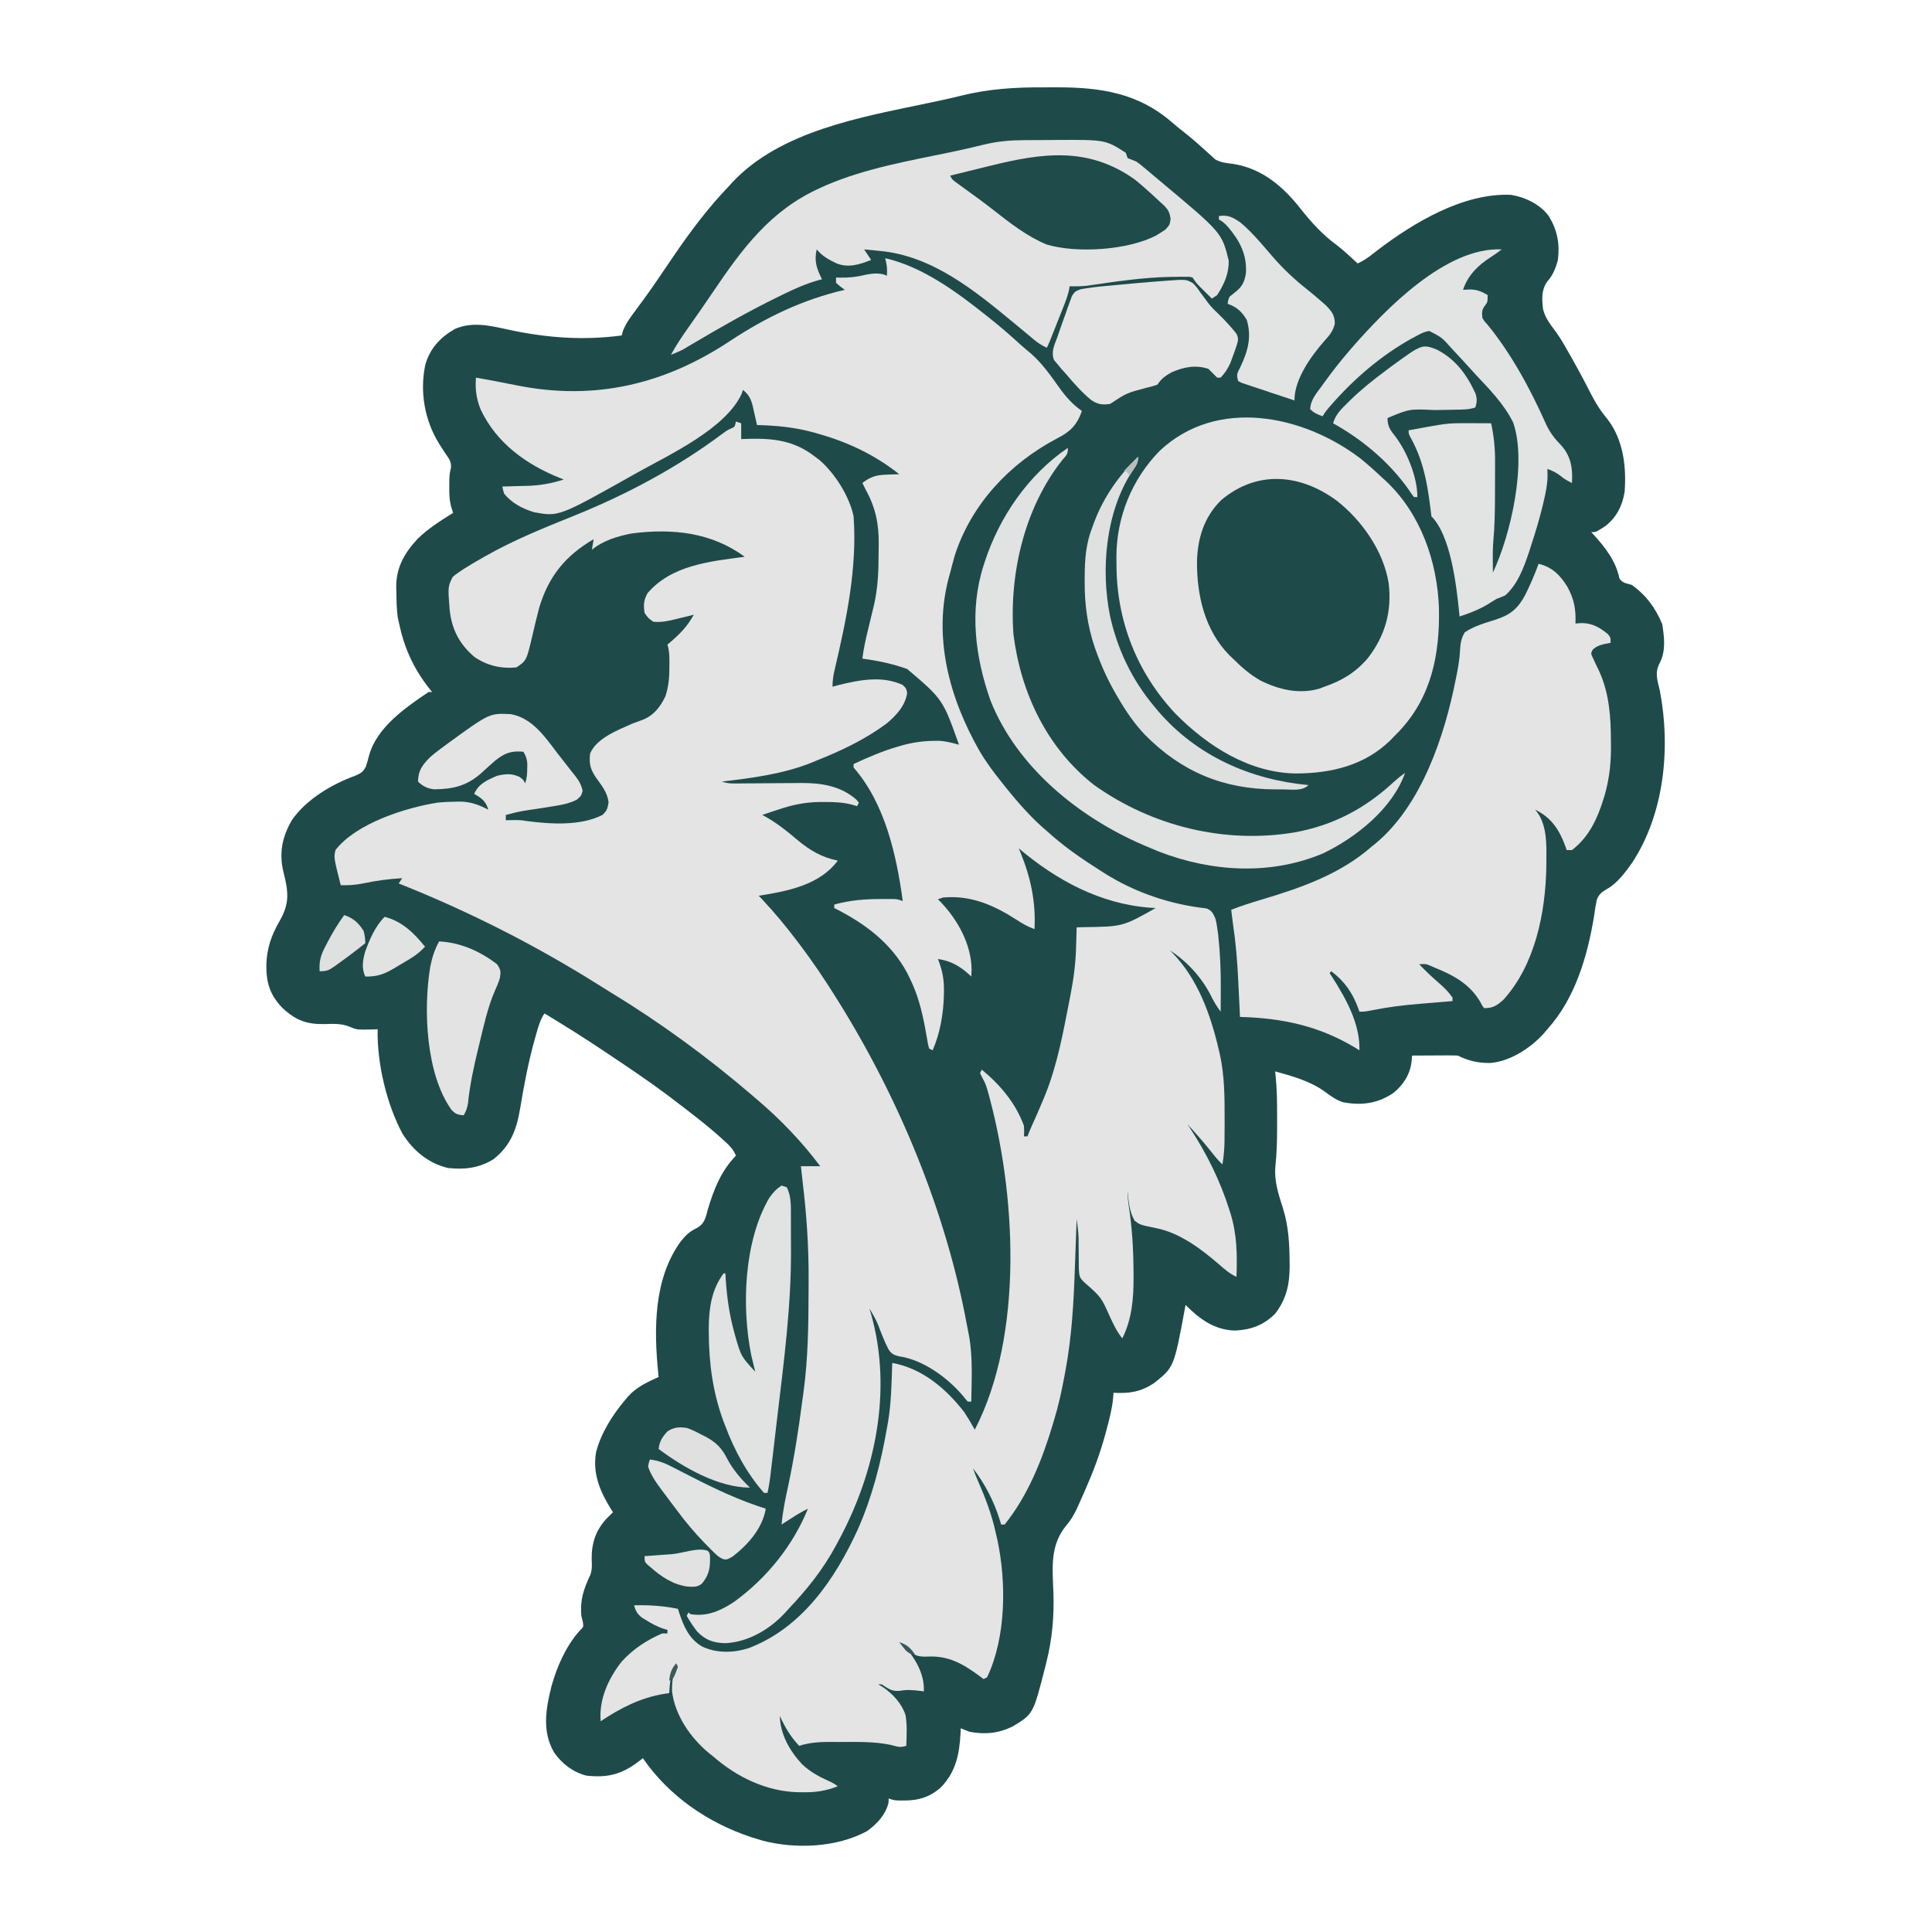 <?xml version="1.0" encoding="UTF-8"?>
<svg version="1.1" xmlns="http://www.w3.org/2000/svg" width="1100" height="1100">
<path d="M0 0 C2.88 0.011 5.76 0 8.64 -0.013 C33.33 -0.032 54.682 3.153 73.908 19.749 C76.536 22.017 79.212 24.182 81.943 26.323 C86.326 29.801 90.475 33.492 94.592 37.28 C95.326 37.934 96.061 38.587 96.818 39.261 C97.702 40.092 97.702 40.092 98.603 40.94 C101.829 42.864 105.222 43.098 108.881 43.573 C125.42 46.164 137.421 56.473 147.541 69.394 C153.482 76.874 159.803 83.866 167.537 89.526 C171.87 92.821 175.817 96.577 179.818 100.261 C182.52 98.988 184.834 97.6 187.181 95.757 C187.813 95.268 188.445 94.779 189.095 94.275 C189.767 93.755 190.439 93.234 191.131 92.698 C211.908 76.898 240.004 60.029 267.068 61.198 C275.189 62.474 283.697 66.603 288.638 73.3 C293.493 81.37 294.97 88.863 293.818 98.261 C292.556 103 291.008 106.924 287.728 110.608 C284.352 115.297 284.694 120.751 285.38 126.298 C286.569 131.624 290.268 135.885 293.41 140.217 C296.113 144.141 298.412 148.304 300.756 152.448 C301.516 153.782 301.516 153.782 302.292 155.143 C306.165 161.98 309.779 168.934 313.369 175.922 C315.921 180.801 318.746 185.013 322.291 189.241 C331.122 200.919 332.873 216.11 331.818 230.261 C330.563 238.19 327.172 244.928 320.72 249.866 C315.481 253.261 315.481 253.261 312.818 253.261 C313.242 253.711 313.666 254.161 314.103 254.624 C320.745 261.908 326.814 269.655 328.822 279.483 C330.379 282.261 332.858 282.339 335.818 283.261 C344.054 289.086 349.302 296.313 353.193 305.511 C354.446 313.029 355.382 321.032 351.693 327.948 C348.888 333.332 350.466 337.581 351.818 343.261 C358.12 375.642 354.539 413.439 336.079 441.482 C332.324 446.779 327.687 453.068 322.01 456.285 C318.917 458.048 317.176 459.287 315.922 462.703 C315.275 465.818 314.806 468.921 314.381 472.073 C310.645 494.766 303.591 518.817 287.818 536.261 C286.782 537.487 286.782 537.487 285.724 538.737 C278.302 546.926 266.884 554.447 255.556 555.464 C248.69 555.597 242.969 554.336 236.818 551.261 C234.859 551.176 232.896 551.154 230.935 551.163 C229.769 551.166 228.602 551.17 227.4 551.173 C226.177 551.181 224.954 551.19 223.693 551.198 C222.462 551.203 221.231 551.207 219.963 551.212 C216.914 551.224 213.866 551.24 210.818 551.261 C210.706 552.475 210.594 553.689 210.478 554.94 C209.557 562.22 205.662 568.153 199.943 572.698 C191.078 578.581 182.058 579.795 171.49 577.827 C167.563 576.542 164.608 574.41 161.318 571.948 C152.963 565.834 142.7 562.991 132.818 560.261 C132.889 560.862 132.96 561.463 133.032 562.083 C133.86 569.943 133.972 577.756 133.949 585.649 C133.943 587.929 133.947 590.208 133.95 592.488 C133.947 599.9 133.744 607.2 132.943 614.573 C132.281 623.066 134.801 630.336 137.314 638.339 C140.443 648.333 140.98 658.17 141.068 668.573 C141.078 669.493 141.087 670.413 141.097 671.36 C141.047 681.665 139.195 689.965 132.818 698.261 C126.219 704.751 119.209 707.371 110.068 707.823 C98.237 707.532 89.955 701.356 81.818 693.261 C81.668 694.083 81.668 694.083 81.514 694.922 C75.266 728.685 75.266 728.685 63.943 737.698 C56.306 742.795 49.945 743.714 40.818 743.261 C40.716 744.492 40.614 745.723 40.51 746.991 C39.835 753.005 38.337 758.742 36.756 764.573 C36.446 765.715 36.137 766.856 35.818 768.032 C32.904 778.459 29.191 788.367 24.818 798.261 C24.497 799.001 24.176 799.742 23.846 800.504 C22.897 802.682 21.927 804.848 20.943 807.011 C20.624 807.718 20.305 808.426 19.977 809.155 C18.324 812.656 16.629 815.639 14.092 818.573 C4.589 830.016 6.028 842.537 6.574 856.657 C7.094 870.344 5.892 883.708 2.506 897.011 C2.288 897.886 2.07 898.762 1.845 899.664 C-4.93 926.19 -4.93 926.19 -16.557 933.198 C-24.704 937.176 -32.261 937.937 -41.182 936.261 C-42.865 935.638 -44.538 934.982 -46.182 934.261 C-46.208 935.048 -46.233 935.836 -46.26 936.647 C-46.905 949.034 -48.873 959.167 -57.803 968.229 C-63.96 973.487 -70.26 975.406 -78.244 975.386 C-79.287 975.388 -80.33 975.391 -81.405 975.394 C-84.182 975.261 -84.182 975.261 -87.182 974.261 C-87.223 975.086 -87.264 975.911 -87.307 976.761 C-89.021 983.617 -93.945 988.847 -99.639 992.878 C-116.822 1002.222 -140.378 1003.149 -159.076 998.229 C-160.101 997.91 -161.126 997.59 -162.182 997.261 C-163.3 996.92 -164.417 996.58 -165.569 996.229 C-190.177 988.073 -212.4 972.799 -227.182 951.261 C-227.892 951.841 -227.892 951.841 -228.615 952.433 C-238.476 960.198 -246.451 962.605 -259.182 961.261 C-266.778 959.392 -273.375 954.384 -277.756 947.948 C-284.666 935.91 -282.408 923.233 -279.182 910.261 C-276.026 899.107 -271.112 887.834 -263.42 879.022 C-260.858 876.503 -260.858 876.503 -261.369 873.573 C-261.638 872.48 -261.906 871.387 -262.182 870.261 C-263.01 861.228 -260.857 854.904 -257.041 846.854 C-256.015 843.758 -256.123 841.385 -256.307 838.136 C-256.433 828.825 -253.976 821.41 -247.549 814.601 C-247.098 814.158 -246.647 813.716 -246.182 813.261 C-245.522 812.601 -244.862 811.941 -244.182 811.261 C-244.58 810.632 -244.979 810.003 -245.389 809.354 C-251.635 799.264 -255.901 789.13 -253.791 777.019 C-251.035 766.241 -244.347 755.681 -237.182 747.261 C-236.686 746.659 -236.189 746.057 -235.678 745.437 C-230.784 740 -224.787 737.222 -218.182 734.261 C-218.287 733.284 -218.287 733.284 -218.394 732.287 C-220.925 707.02 -221.119 678.303 -205.487 656.944 C-202.687 653.536 -200.7 651.51 -196.647 649.562 C-192.869 647.478 -191.968 645.266 -190.789 641.219 C-190.589 640.449 -190.388 639.679 -190.182 638.886 C-186.799 627.495 -182.629 616.914 -174.182 608.261 C-175.75 604.266 -178.548 601.8 -181.682 599.011 C-182.22 598.525 -182.758 598.04 -183.313 597.54 C-188.115 593.247 -193.085 589.2 -198.182 585.261 C-199.132 584.516 -200.082 583.771 -201.061 583.003 C-204.413 580.393 -207.788 577.817 -211.182 575.261 C-212.052 574.604 -212.052 574.604 -212.94 573.933 C-224.068 565.588 -235.621 557.863 -247.182 550.136 C-247.935 549.631 -248.689 549.126 -249.465 548.606 C-260.532 541.198 -271.771 534.128 -283.182 527.261 C-285.753 531.117 -286.735 534.954 -287.994 539.386 C-288.256 540.306 -288.519 541.226 -288.789 542.174 C-292.319 554.939 -294.833 567.985 -296.983 581.05 C-299.001 593.2 -302.298 602.393 -312.182 610.261 C-320.402 615.325 -328.668 616.303 -338.182 615.261 C-349.37 612.55 -357.801 605.477 -363.932 595.886 C-373.171 578.733 -378.523 555.687 -378.182 536.261 C-378.944 536.296 -379.706 536.33 -380.49 536.366 C-389.947 536.614 -389.947 536.614 -394.307 534.761 C-398.957 532.913 -403.268 533.183 -408.182 533.323 C-418.542 533.543 -424.729 531.265 -432.393 524.12 C-439.505 516.728 -441.61 509.888 -441.543 499.572 C-441.3 490.327 -438.605 482.571 -433.986 474.626 C-428.058 464.391 -429.023 457.898 -431.807 446.698 C-434.413 435.94 -432.513 426.632 -426.936 417.14 C-418.89 405.447 -404.184 396.709 -390.994 391.948 C-387.706 390.542 -386.488 389.853 -384.83 386.644 C-384.182 384.571 -383.586 382.48 -383.041 380.378 C-378.611 364.309 -362.335 353.159 -349.182 344.261 C-348.522 344.261 -347.862 344.261 -347.182 344.261 C-347.762 343.534 -348.342 342.807 -348.94 342.058 C-358.087 330.284 -363.157 318.811 -366.182 304.261 C-366.375 303.336 -366.569 302.412 -366.768 301.46 C-367.372 296.789 -367.447 292.154 -367.494 287.448 C-367.538 286.028 -367.538 286.028 -367.582 284.579 C-367.682 273.403 -362.908 265.086 -355.369 257.011 C-349.363 251.095 -342.279 246.74 -335.182 242.261 C-335.508 241.273 -335.834 240.286 -336.17 239.269 C-337.337 235.177 -337.445 231.366 -337.369 227.136 C-337.368 226.101 -337.368 226.101 -337.367 225.046 C-337.342 222.108 -337.246 219.488 -336.444 216.651 C-336.041 212.977 -337.775 211.143 -339.807 208.136 C-340.557 206.977 -341.303 205.816 -342.045 204.651 C-342.412 204.077 -342.779 203.503 -343.157 202.911 C-351.414 189.615 -354.266 173.353 -351.057 158.073 C-348.463 148.671 -342.495 142.297 -334.119 137.511 C-323.784 133.113 -313.466 135.837 -302.932 138.136 C-281.336 142.666 -261.101 144.159 -239.182 141.261 C-238.974 140.443 -238.767 139.626 -238.553 138.784 C-236.782 134.232 -234.163 130.771 -231.244 126.886 C-230.059 125.277 -228.876 123.668 -227.694 122.058 C-227.101 121.253 -226.509 120.448 -225.898 119.618 C-223.386 116.168 -220.963 112.66 -218.557 109.136 C-217.887 108.157 -217.887 108.157 -217.203 107.159 C-214.961 103.881 -212.732 100.595 -210.51 97.304 C-200.681 82.794 -190.339 68.912 -178.182 56.261 C-177.606 55.621 -177.029 54.982 -176.436 54.323 C-149.077 24.85 -102.949 16.983 -65.511 9.1 C-64.767 8.944 -64.023 8.787 -63.256 8.625 C-61.768 8.312 -60.279 8 -58.791 7.689 C-54.404 6.762 -50.048 5.75 -45.696 4.672 C-30.456 0.929 -15.639 -0.069 0 0 Z " fill="#1F4A4A" transform="translate(593.182,49.739)"/>
<path d="M0 0 C21.594 4.983 41.002 19.451 58 33 C58.821 33.651 58.821 33.651 59.658 34.314 C65.512 38.971 71.141 43.839 76.66 48.887 C78.773 50.795 80.937 52.616 83.125 54.438 C89.503 60.009 94.277 66.967 99.188 73.812 C102.963 79.051 106.687 83.261 112 87 C109.071 95.299 105.116 98.977 97.5 102.812 C70.746 116.992 49.342 139.792 39.75 168.777 C38.765 172.171 37.859 175.572 37 179 C36.798 179.724 36.595 180.449 36.387 181.195 C26.995 215.464 36.435 250.186 53.522 280.27 C57.203 286.554 61.441 292.323 66 298 C66.731 298.923 67.462 299.846 68.215 300.797 C75.804 310.239 83.665 319.254 93 327 C93.835 327.735 94.671 328.47 95.531 329.227 C104.13 336.668 113.401 342.922 123 349 C123.611 349.39 124.222 349.779 124.852 350.181 C142.396 361.226 162.316 367.953 182.898 370.215 C186.006 371.376 186.646 373.032 188 376 C188.695 378.875 188.695 378.875 189.125 382 C189.272 383.011 189.419 384.021 189.57 385.062 C190.709 395.501 191.137 405.814 191.062 416.312 C191.058 417.542 191.053 418.771 191.049 420.037 C191.037 423.025 191.021 426.012 191 429 C188.53 425.805 186.78 422.63 185 419 C179.56 408.775 171.729 400.356 162 394 C162.33 394.33 162.66 394.66 163 395 C178.009 410.098 185.274 430.678 190 451 C190.167 451.705 190.333 452.411 190.505 453.137 C193.279 465.585 193.26 478.125 193.25 490.812 C193.249 491.658 193.249 492.503 193.248 493.374 C193.242 495.818 193.225 498.263 193.203 500.707 C193.199 501.439 193.194 502.17 193.19 502.924 C193.129 507.382 192.717 511.613 192 516 C189.538 513.651 187.467 511.119 185.375 508.438 C181.135 503.087 176.619 498.025 172 493 C172.389 493.574 172.779 494.147 173.18 494.738 C182.909 509.511 190.684 525.119 196 542 C196.224 542.708 196.449 543.417 196.68 544.146 C200.319 556.087 200.437 567.592 200 580 C196.162 578.201 193.272 575.732 190.125 572.938 C179.851 564.053 167.493 554.727 153.902 552.188 C145.097 550.378 145.097 550.378 142 548 C139.002 542.877 138.512 536.808 138 531 C138 534.022 138.172 536.475 138.656 539.41 C140.578 552.005 141.33 564.405 141.375 577.125 C141.386 578.228 141.386 578.228 141.398 579.353 C141.501 591.669 140.61 603.781 135 615 C132.062 611.463 130.215 607.494 128.25 603.375 C123.039 591.636 123.039 591.636 113.84 583.531 C110.426 580.489 110.523 579.622 110.23 575.203 C110.187 572.886 110.173 570.568 110.188 568.25 C110.163 565.943 110.136 563.635 110.105 561.328 C110.108 559.795 110.108 559.795 110.11 558.231 C109.981 554.431 109.516 550.767 109 547 C108.969 547.888 108.969 547.888 108.938 548.795 C108.718 555.076 108.489 561.356 108.255 567.636 C108.17 569.966 108.086 572.296 108.005 574.626 C107.316 594.366 106.27 613.931 102.625 633.375 C102.294 635.17 102.294 635.17 101.957 637.002 C100.361 645.477 98.56 653.757 96 662 C95.777 662.752 95.553 663.503 95.323 664.278 C89.367 684.186 81.175 704.68 68 721 C67.34 721 66.68 721 66 721 C65.792 720.285 65.585 719.569 65.371 718.832 C61.998 707.923 56.955 698.063 50 689 C50.801 691.402 51.682 693.615 52.707 695.922 C57.048 705.83 60.713 715.395 63 726 C63.298 727.279 63.596 728.558 63.902 729.875 C69.027 753.986 68.851 785.25 58 808 C57.34 808.33 56.68 808.66 56 809 C55.201 808.397 54.402 807.793 53.578 807.172 C44.365 800.391 36.073 795.588 24.25 796.188 C19.257 796.398 16.956 795.83 13.188 792.5 C12.093 791.363 11.018 790.206 10 789 C16.774 796.816 22.413 805.463 22 816 C21.359 815.916 20.719 815.832 20.059 815.746 C15.89 815.255 12.473 814.912 8.312 815.688 C3.677 816.125 1.859 814.497 -2 812 C-2.66 812 -3.32 812 -4 812 C-3.154 812.495 -2.309 812.99 -1.438 813.5 C4.298 817.36 9.386 822.86 11.578 829.504 C12.551 835.259 12.204 841.186 12 847 C8.521 848.16 6.904 847.47 3.468 846.543 C-6.331 844.388 -16.833 844.818 -26.812 844.812 C-28.07 844.8 -29.327 844.788 -30.623 844.775 C-37.108 844.765 -42.805 845.033 -49 847 C-53.9 841.758 -57.034 836.522 -60 830 C-59.792 840.412 -54.304 850.035 -47.312 857.5 C-42.846 861.666 -38.12 864.353 -32.566 866.844 C-30 868 -30 868 -27 870 C-33.648 872.675 -39.546 873.518 -46.688 873.438 C-47.656 873.428 -48.625 873.418 -49.624 873.408 C-67.656 872.965 -84.507 864.807 -98 853 C-98.732 852.421 -99.464 851.842 -100.219 851.246 C-110.729 842.625 -119.696 829.713 -121.367 815.984 C-121.498 810.647 -120.785 806.019 -119 801 C-122.177 806.249 -122.657 811.015 -123 817 C-124.346 817.186 -124.346 817.186 -125.719 817.375 C-139.286 819.618 -150.605 825.403 -162 833 C-163.072 820.567 -157.612 808.638 -150 799 C-143.491 791.848 -135.823 786.849 -127 783 C-126.01 783 -125.02 783 -124 783 C-124 782.34 -124 781.68 -124 781 C-124.871 780.738 -125.743 780.477 -126.641 780.207 C-129.992 779.003 -132.733 777.567 -135.75 775.688 C-137.165 774.827 -137.165 774.827 -138.609 773.949 C-141.258 771.789 -142.042 770.237 -143 767 C-134.419 766.751 -126.418 767.301 -118 769 C-117.781 769.701 -117.562 770.403 -117.336 771.125 C-114.702 779.006 -111.72 786.062 -104.312 790.438 C-95.969 794.373 -86.641 794.147 -77.875 791.438 C-47.34 779.865 -28.451 751.995 -15.456 723.475 C-7.369 705.092 -2.418 685.745 1 666 C1.214 664.831 1.428 663.662 1.648 662.457 C3.471 651.4 3.645 640.181 4 629 C21.087 632.093 34.535 643.539 45 657 C47.138 660.262 49.118 663.585 51 667 C79.157 612.679 74.524 531.198 58.211 473.617 C57.088 469.97 57.088 469.97 55.289 466.633 C54.864 465.764 54.438 464.895 54 464 C54.33 463.34 54.66 462.68 55 462 C65.498 470.712 74.256 481.008 79 494 C79.156 497.355 79.156 497.355 79 500 C79.66 500 80.32 500 81 500 C81.264 499.321 81.529 498.641 81.801 497.941 C82.907 495.227 84.095 492.562 85.308 489.894 C86.929 486.287 88.474 482.648 90 479 C90.291 478.306 90.581 477.612 90.881 476.897 C98.036 459.354 101.379 440.525 105 422 C105.146 421.26 105.292 420.519 105.442 419.757 C107.255 410.461 108.474 401.431 108.688 391.938 C108.722 390.87 108.756 389.802 108.791 388.701 C108.872 386.134 108.941 383.568 109 381 C110.281 380.963 111.563 380.925 112.883 380.887 C135.236 380.582 135.236 380.582 154 370 C152.944 369.937 151.889 369.874 150.801 369.809 C122.322 367.644 97.52 354.175 76 336 C76.315 336.73 76.629 337.459 76.953 338.211 C82.822 352.529 85.822 366.512 85 382 C81.247 380.632 78.133 378.899 74.812 376.688 C61.824 368.329 48.763 362.598 33 364 C32.01 364.33 31.02 364.66 30 365 C30.485 365.476 30.969 365.951 31.469 366.441 C41.316 376.725 49.075 390.676 49.188 405.188 C49.126 406.446 49.064 407.704 49 409 C48.576 408.602 48.152 408.203 47.715 407.793 C42.311 402.912 37.33 400.111 30 399 C30.211 399.547 30.423 400.093 30.641 400.657 C32.652 406.189 33.514 411.003 33.438 416.875 C33.433 417.681 33.428 418.488 33.423 419.319 C33.171 429.918 31.311 441.252 27 451 C26.34 450.67 25.68 450.34 25 450 C24.409 447.83 24.409 447.83 23.922 444.961 C23.64 443.388 23.64 443.388 23.352 441.784 C23.153 440.659 22.955 439.534 22.75 438.375 C20.84 428.272 18.552 419.24 14 410 C13.488 408.961 12.976 407.922 12.449 406.852 C3.182 389.645 -11.84 378.615 -29 370 C-29 369.34 -29 368.68 -29 368 C-20.033 365.554 -11.405 364.831 -2.125 364.875 C-1.285 364.871 -0.444 364.867 0.422 364.863 C1.632 364.865 1.632 364.865 2.867 364.867 C3.952 364.869 3.952 364.869 5.058 364.871 C7 365 7 365 10 366 C6.373 339.665 -0.055 310.584 -18 290 C-18 289.34 -18 288.68 -18 288 C-9.799 284.17 -1.637 280.67 7.062 278.125 C8.096 277.821 8.096 277.821 9.15 277.511 C15.384 275.757 21.468 274.856 27.938 274.812 C28.895 274.798 29.853 274.784 30.84 274.77 C34.753 275.055 38.216 275.967 42 277 C32.803 251.156 32.803 251.156 12.535 233.906 C4.31 230.966 -4.35 229.114 -13 228 C-12.279 222.09 -10.978 216.404 -9.562 210.625 C-8.703 207.085 -7.848 203.543 -7 200 C-6.812 199.224 -6.623 198.447 -6.429 197.647 C-4.173 188.015 -3.788 178.554 -3.76 168.681 C-3.75 166.636 -3.719 164.592 -3.688 162.547 C-3.596 151.196 -5.535 141.934 -11 132 C-11.671 130.669 -12.339 129.336 -13 128 C-8.429 124.44 -4.961 123.374 0.875 123.25 C1.563 123.22 2.252 123.191 2.961 123.16 C4.64 123.09 6.32 123.043 8 123 C-5.873 112.004 -21.024 104.812 -38 100 C-38.712 99.795 -39.423 99.59 -40.156 99.379 C-51.077 96.308 -61.679 95.265 -73 95 C-73.242 93.891 -73.485 92.783 -73.734 91.641 C-74.072 90.177 -74.411 88.713 -74.75 87.25 C-74.907 86.52 -75.065 85.791 -75.227 85.039 C-76.276 80.599 -77.297 77.956 -81 75 C-81.231 75.718 -81.461 76.436 -81.699 77.176 C-90.91 97.175 -122.884 111.879 -141 122 C-142.136 122.642 -142.136 122.642 -143.296 123.297 C-185.875 147.219 -185.875 147.219 -199.891 144.641 C-206.523 142.626 -212.638 139.488 -217 134 C-217.621 131.848 -217.621 131.848 -218 130 C-216.996 129.978 -216.996 129.978 -215.971 129.956 C-212.876 129.88 -209.782 129.784 -206.688 129.688 C-205.635 129.665 -204.582 129.642 -203.498 129.619 C-196.282 129.375 -189.871 128.216 -183 126 C-183.75 125.709 -184.5 125.417 -185.273 125.117 C-204.466 117.431 -221.299 105.241 -230.328 86.199 C-232.81 80.02 -233.518 74.627 -233 68 C-227.651 68.952 -222.31 69.934 -216.98 70.988 C-216.08 71.165 -215.18 71.341 -214.253 71.522 C-212.46 71.874 -210.669 72.23 -208.878 72.591 C-164.859 81.182 -125.405 71.697 -88.449 47.203 C-67.84 33.591 -47.076 23.608 -23 18 C-23.825 17.402 -24.65 16.804 -25.5 16.188 C-26.325 15.466 -27.15 14.744 -28 14 C-28 13.01 -28 12.02 -28 11 C-27.383 11.023 -26.765 11.046 -26.129 11.07 C-20.854 11.183 -16.283 10.728 -11.176 9.449 C-7.191 8.626 -2.708 8.146 1 10 C1.113 4.917 1.113 4.917 0 0 Z " fill="#E4E4E4" transform="translate(504,147)"/>
<path d="M0 0 C0.99 0.33 1.98 0.66 3 1 C3 3.97 3 6.94 3 10 C4.939 9.93 4.939 9.93 6.918 9.859 C21.423 9.493 33.212 10.791 45 20 C45.817 20.611 46.635 21.222 47.477 21.852 C56.225 29.3 64.672 42.617 67 54 C69.121 83.544 62.887 112.939 56.168 141.521 C55.407 144.815 55 147.592 55 151 C56.547 150.567 56.547 150.567 58.125 150.125 C70.32 147.098 83.281 144.559 95 150 C97 152 97 152 97.5 154.562 C96.438 161.862 91.128 167.581 85.551 172.129 C73.223 181.172 60.167 187.353 46 193 C44.996 193.42 43.992 193.84 42.957 194.273 C26.814 200.689 9.137 203.008 -8 205 C-5.051 205.983 -3.206 206.111 -0.136 206.082 C0.852 206.075 1.841 206.069 2.859 206.062 C4.462 206.045 4.462 206.045 6.098 206.027 C8.367 206.015 10.635 206.002 12.904 205.99 C16.477 205.966 20.049 205.938 23.621 205.904 C27.071 205.874 30.522 205.856 33.973 205.84 C35.027 205.826 36.082 205.813 37.168 205.799 C48.687 205.761 59.706 207.455 68.625 215.312 C69.079 215.869 69.532 216.426 70 217 C69.67 217.66 69.34 218.32 69 219 C67.898 218.678 66.796 218.355 65.66 218.023 C60.58 216.762 55.654 216.616 50.438 216.625 C48.99 216.626 48.99 216.626 47.513 216.628 C39.141 216.765 31.938 218.266 24 221 C23.038 221.308 22.077 221.616 21.086 221.934 C19.048 222.593 17.022 223.291 15 224 C15.536 224.282 16.073 224.565 16.625 224.855 C23.368 228.637 29.169 233.233 35.025 238.241 C42.046 244.146 48.964 248.193 58 250 C47.583 264.018 29.292 267.398 13 270 C13.666 270.704 14.333 271.408 15.02 272.133 C22.155 279.746 28.704 287.683 35 296 C35.454 296.597 35.907 297.194 36.375 297.809 C43.753 307.555 50.516 317.64 57 328 C57.378 328.602 57.757 329.204 58.146 329.825 C92.884 385.439 119.669 450.002 131.56 514.616 C131.931 516.627 132.333 518.633 132.742 520.637 C134.946 532.91 134.175 545.583 134 558 C133.34 558 132.68 558 132 558 C131.016 556.916 130.089 555.779 129.188 554.625 C120.25 544.192 106.453 534.093 92.625 532.188 C89.809 531.479 88.445 530.693 86.867 528.235 C84.531 523.7 82.723 518.982 80.919 514.217 C79.565 510.951 77.833 508.02 76 505 C76.266 505.874 76.531 506.748 76.805 507.648 C89.368 551.389 79.446 598.721 58 638 C57.677 638.605 57.354 639.21 57.021 639.833 C49.734 653.428 40.56 664.872 30 676 C29.419 676.657 28.837 677.315 28.238 677.992 C19.445 687.605 7.093 694.895 -5.938 695.562 C-12.798 695.386 -17.158 693.901 -22 689 C-24.249 686.125 -26.201 683.174 -28 680 C-27.67 679.34 -27.34 678.68 -27 678 C-26.67 678.33 -26.34 678.66 -26 679 C-16.517 680.62 -8.744 677.141 -1 672 C17.454 658.595 32.423 640.135 41 619 C37.571 620.617 34.437 622.576 31.25 624.625 C30.265 625.257 29.28 625.888 28.266 626.539 C27.518 627.021 26.77 627.503 26 628 C26.664 620.528 28.143 613.383 29.75 606.062 C33.127 590.14 35.646 574.152 37.736 558.013 C37.983 556.132 38.243 554.254 38.505 552.375 C41.107 533.256 41.312 514.119 41.368 494.854 C41.375 492.855 41.387 490.856 41.399 488.857 C41.487 470.003 40.257 451.705 38 433 C37.66 430.001 37.329 427.001 37 424 C40.63 424 44.26 424 48 424 C37.582 410.03 25.278 397.271 12 386 C11.044 385.178 10.087 384.355 9.102 383.508 C-15.889 362.094 -42.794 342.366 -70.916 325.278 C-73.213 323.87 -75.492 322.435 -77.77 320.996 C-114.026 298.166 -152.199 278.827 -192 263 C-191.34 262.01 -190.68 261.02 -190 260 C-197.58 260.416 -204.887 261.414 -212.303 262.984 C-216.601 263.861 -220.618 264.13 -225 264 C-228.955 248.343 -228.955 248.343 -228 244 C-216.352 228.854 -188.185 219.879 -170 217 C-166.454 216.637 -162.939 216.48 -159.375 216.438 C-158.57 216.423 -157.765 216.408 -156.936 216.393 C-150.909 216.497 -146.316 218.226 -141 221 C-142.355 216.123 -144.717 214.514 -149 212 C-146.598 206.241 -141.451 204.051 -135.938 201.688 C-131.224 200.584 -127.556 200.256 -123.125 202.375 C-121 204 -121 204 -120 206 C-118.983 202.949 -118.834 200.758 -118.812 197.562 C-118.798 196.615 -118.784 195.668 -118.77 194.691 C-119.004 191.955 -119.603 190.336 -121 188 C-127.934 187.381 -131.574 188.703 -137 193 C-139.6 195.269 -142.149 197.585 -144.691 199.918 C-153.049 207.455 -160.951 209.318 -171.984 209.398 C-175.656 208.913 -178.36 207.64 -181 205 C-180.869 198.426 -178.402 195.454 -174 191 C-171.576 188.88 -169.04 186.958 -166.438 185.062 C-165.39 184.291 -165.39 184.291 -164.322 183.504 C-140.252 165.978 -140.252 165.978 -128.156 166.617 C-115.918 168.79 -108.523 179.753 -101.535 188.991 C-99.923 191.101 -98.277 193.18 -96.625 195.258 C-95.52 196.671 -94.416 198.085 -93.312 199.5 C-92.783 200.158 -92.254 200.816 -91.708 201.494 C-89.427 204.462 -88.106 206.519 -87.293 210.219 C-88 213 -88 213 -90.527 215.273 C-94.277 217.138 -97.436 217.945 -101.562 218.625 C-102.259 218.744 -102.956 218.863 -103.674 218.986 C-109.149 219.91 -114.644 220.713 -120.137 221.527 C-123.832 222.137 -127.39 223.009 -131 224 C-131 224.99 -131 225.98 -131 227 C-130.432 226.988 -129.863 226.977 -129.277 226.965 C-128.505 226.956 -127.733 226.947 -126.938 226.938 C-126.183 226.926 -125.429 226.914 -124.652 226.902 C-122 227 -122 227 -118.945 227.484 C-105.502 229.241 -88.411 230.343 -76 224 C-73.421 221.628 -73.036 220.234 -72.5 216.746 C-73.249 211.138 -76.206 207.562 -79.445 203.049 C-82.812 198.09 -83.747 195.01 -83 189 C-79.282 180.178 -67.174 175.717 -59 172 C-57.134 171.288 -55.261 170.595 -53.375 169.938 C-46.981 167.541 -42.951 162.473 -40.125 156.375 C-38.183 150.549 -37.841 144.981 -37.875 138.875 C-37.871 138.172 -37.867 137.47 -37.863 136.746 C-37.87 133.358 -37.943 130.238 -39 127 C-38.336 126.443 -37.672 125.886 -36.988 125.312 C-31.527 120.592 -27.46 116.343 -24 110 C-25.158 110.289 -26.315 110.578 -27.508 110.875 C-29.047 111.25 -30.586 111.625 -32.125 112 C-32.886 112.191 -33.646 112.382 -34.43 112.578 C-38.683 113.605 -42.593 114.42 -47 114 C-49.875 112 -49.875 112 -52 109 C-52.676 104.265 -52.567 102.133 -50.438 97.875 C-36.736 81.714 -14.825 79.657 5 77 C-14.024 63.02 -36.173 60.799 -59.062 63.688 C-67.119 65.172 -75.601 67.737 -82 73 C-81.67 71.02 -81.34 69.04 -81 67 C-97.024 76.315 -106.687 88.177 -112 106 C-113.344 111.119 -114.596 116.261 -115.77 121.422 C-119.216 136.144 -119.216 136.144 -125 140 C-133.647 140.824 -141.579 139.015 -148.812 134.082 C-157.455 126.815 -161.864 118.19 -163 107 C-163.998 94.034 -163.998 94.034 -161.312 88.562 C-159.91 87.305 -159.91 87.305 -158 86 C-156.699 85.107 -156.699 85.107 -155.371 84.195 C-151.974 82.01 -148.514 79.989 -145 78 C-144.413 77.661 -143.826 77.323 -143.221 76.974 C-126.859 67.602 -109.147 60.476 -91.68 53.438 C-62.109 41.506 -33.032 25.991 -7.469 6.785 C-5 5 -5 5 -2.719 3.934 C-0.64 3.058 -0.64 3.058 0 0 Z " fill="#E4E4E4" transform="translate(419,240)"/>
<path d="M0 0 C4.35 3.519 8.485 7.228 12.555 11.066 C13.231 11.679 13.908 12.291 14.605 12.922 C34.431 31.556 43.896 58.687 44.844 85.438 C45.364 111.528 40.569 136.133 21.914 155.695 C21.135 156.478 20.357 157.26 19.555 158.066 C18.817 158.839 18.08 159.611 17.32 160.406 C2.541 174.913 -16.58 179.403 -36.636 179.449 C-63.075 179.083 -86.707 164.021 -104.909 145.689 C-127.16 122.187 -138.839 92.361 -138.758 60.129 C-138.774 58.861 -138.79 57.593 -138.807 56.287 C-138.818 33.622 -130.014 11.813 -114.062 -4.348 C-81.599 -34.776 -32.732 -24.816 0 0 Z " fill="#E4E4E4" transform="translate(774.445,260.934)"/>
<path d="M0 0 C7.721 1.883 12.19 6.347 16.312 12.938 C20.264 19.998 21.326 26.02 21 34 C22.155 33.917 23.31 33.835 24.5 33.75 C30.528 33.75 34.936 36.297 39.5 40.062 C41 42 41 42 41 45 C39.742 45.248 38.484 45.495 37.188 45.75 C34.394 46.459 33.108 46.908 30.875 48.812 C29.721 51.008 29.721 51.008 30.793 53.324 C31.959 55.91 33.191 58.453 34.438 61 C40.305 73.826 41.18 87.359 41.188 101.25 C41.2 102.401 41.212 103.552 41.225 104.738 C41.243 115.642 39.789 125.805 36.25 136.125 C35.855 137.282 35.855 137.282 35.453 138.462 C32.052 148.081 27.266 156.69 19 163 C18.01 163 17.02 163 16 163 C15.792 162.383 15.585 161.765 15.371 161.129 C11.923 151.651 7.299 144.365 -2 140 C-1.539 140.559 -1.078 141.118 -0.604 141.694 C4.787 149.444 4.515 159.689 4.438 168.75 C4.429 170.018 4.421 171.287 4.412 172.594 C3.953 198.631 -1.981 228.373 -20.008 248.195 C-23.684 251.525 -25.965 253 -31 253 C-32.133 251.566 -32.133 251.566 -33.125 249.562 C-39.082 239.363 -48.32 234.269 -59 230 C-59.87 229.617 -60.74 229.234 -61.637 228.84 C-64.21 227.777 -64.21 227.777 -68 228 C-64.397 231.704 -60.744 235.269 -56.812 238.625 C-53.839 241.195 -51.237 243.738 -49 247 C-49 247.66 -49 248.32 -49 249 C-50.419 249.113 -50.419 249.113 -51.867 249.228 C-55.461 249.516 -59.054 249.815 -62.647 250.117 C-64.187 250.245 -65.727 250.37 -67.267 250.492 C-76.935 251.26 -86.333 252.46 -95.84 254.403 C-99 255 -99 255 -102 255 C-102.219 254.371 -102.438 253.742 -102.664 253.094 C-105.98 244.144 -110.409 237.784 -118 232 C-118.33 232.33 -118.66 232.66 -119 233 C-118.492 233.776 -117.984 234.552 -117.461 235.352 C-109.562 247.747 -101.605 261.918 -102 277 C-102.825 276.492 -103.65 275.984 -104.5 275.461 C-125.08 263.074 -146.165 258.609 -170 258 C-170.05 256.927 -170.1 255.855 -170.152 254.75 C-170.343 250.696 -170.543 246.642 -170.745 242.589 C-170.83 240.848 -170.914 239.108 -170.995 237.367 C-171.503 226.471 -172.383 215.789 -174 205 C-174.214 203.355 -174.423 201.709 -174.625 200.062 C-174.811 198.547 -174.811 198.547 -175 197 C-169.425 194.812 -163.808 193.002 -158.068 191.299 C-135.338 184.54 -113.099 176.84 -95 161 C-93.884 160.099 -93.884 160.099 -92.746 159.18 C-66.659 137.493 -53.525 98.052 -47.188 65.938 C-46.871 64.365 -46.871 64.365 -46.548 62.76 C-45.682 58.285 -44.924 53.933 -44.734 49.375 C-44.419 45.19 -44.165 42.609 -42 39 C-36.687 35.436 -30.403 33.677 -24.353 31.762 C-15.96 29.045 -11.693 25.399 -7.625 17.75 C-4.742 11.988 -2.17 6.068 0 0 Z " fill="#E4E4E4" transform="translate(876,321)"/>
<path d="M0 0 C0.953 -0.006 1.907 -0.011 2.889 -0.017 C4.903 -0.027 6.916 -0.033 8.93 -0.037 C11.963 -0.047 14.995 -0.078 18.027 -0.109 C46.333 -0.264 46.333 -0.264 58 7.203 C58.33 8.193 58.66 9.183 59 10.203 C60.655 10.897 62.324 11.56 64 12.203 C66.402 13.945 66.402 13.945 68.938 16.078 C69.898 16.885 70.858 17.692 71.848 18.523 C72.358 18.958 72.869 19.393 73.395 19.841 C75.045 21.241 76.707 22.625 78.371 24.008 C112.688 52.718 112.688 52.718 116.602 68.652 C116.679 76.075 114.021 82.02 110 88.203 C108.515 89.193 108.515 89.193 107 90.203 C105.539 88.769 104.081 87.331 102.625 85.891 C101.813 85.09 101.001 84.29 100.164 83.465 C98 81.203 98 81.203 96 78.203 C94.11 77.738 94.11 77.738 91.906 77.805 C91.054 77.799 90.201 77.793 89.323 77.787 C88.391 77.8 87.46 77.814 86.5 77.828 C85.048 77.839 85.048 77.839 83.566 77.85 C67.643 78.141 51.786 80.553 36.051 82.871 C32.68 83.238 29.388 83.259 26 83.203 C25.829 84.238 25.829 84.238 25.654 85.294 C24.909 88.607 23.782 91.589 22.531 94.746 C22.291 95.356 22.051 95.965 21.803 96.594 C21.039 98.528 20.27 100.459 19.5 102.391 C18.983 103.7 18.466 105.009 17.949 106.318 C14.189 115.825 14.189 115.825 13 118.203 C10.122 116.872 7.808 115.37 5.383 113.332 C4.701 112.763 4.019 112.194 3.316 111.608 C2.593 111 1.87 110.392 1.125 109.766 C-0.409 108.49 -1.944 107.215 -3.48 105.941 C-4.244 105.308 -5.008 104.675 -5.794 104.022 C-28.249 85.504 -52.121 65.878 -82 63.078 C-82.87 62.992 -83.74 62.905 -84.637 62.816 C-86.757 62.607 -88.879 62.404 -91 62.203 C-89.68 64.183 -88.36 66.163 -87 68.203 C-93.614 70.775 -99.691 72.846 -106.582 70.219 C-111.003 68.121 -114.858 66.059 -118 62.203 C-119.536 68.904 -118.017 73.168 -115 79.203 C-115.586 79.357 -116.171 79.51 -116.774 79.668 C-123.812 81.632 -130.198 84.433 -136.75 87.641 C-137.84 88.17 -138.93 88.699 -140.052 89.245 C-156.504 97.31 -172.398 106.307 -188.147 115.66 C-189.1 116.223 -190.053 116.787 -191.035 117.367 C-191.874 117.867 -192.714 118.367 -193.578 118.881 C-195.998 120.202 -198.422 121.234 -201 122.203 C-197.916 116.568 -194.408 111.372 -190.688 106.141 C-186.151 99.72 -181.669 93.268 -177.268 86.754 C-160.292 61.636 -144.288 39.858 -116 27.203 C-114.854 26.681 -113.708 26.159 -112.527 25.621 C-89.95 15.974 -65.337 11.76 -41.422 6.787 C-35.126 5.467 -28.862 4.032 -22.616 2.494 C-15.015 0.649 -7.784 0.037 0 0 Z " fill="#E3E3E3" transform="translate(583,79.797)"/>
<path d="M0 0 C14.427 11.26 26.702 28.768 29.648 47.047 C31.556 63.074 27.657 76.943 17.812 89.688 C10.886 97.807 3.031 102.586 -7 106 C-7.938 106.358 -8.877 106.717 -9.844 107.086 C-21.42 110.438 -33.047 107.63 -43.5 102.375 C-49.411 98.999 -54.191 94.785 -59 90 C-59.7 89.335 -60.4 88.67 -61.121 87.984 C-75.157 73.647 -79.659 53.737 -79.471 34.305 C-79.056 21.116 -75.326 9.202 -65.676 -0.285 C-45.308 -17.391 -20.866 -15.291 0 0 Z " fill="#1E4A49" transform="translate(761,285)"/>
<path d="M0 0 C-2.064 1.589 -4.129 3.081 -6.332 4.473 C-13.524 9.082 -19.244 14.731 -22 23 C-20.804 22.938 -19.608 22.876 -18.375 22.812 C-14.265 22.791 -11.552 23.869 -8 26 C-8 30 -8 30 -9.5 31.938 C-11.403 34.553 -11.325 35.818 -11 39 C-9.908 40.876 -9.908 40.876 -8.25 42.625 C5.447 59.326 16.447 79.703 25.195 99.376 C27.501 104.383 30.366 108.013 34.234 111.965 C39.579 118.125 40.507 125.135 40 133 C37.536 131.833 35.694 130.749 33.562 129 C31.081 127.063 28.958 126.014 26 125 C26.04 126.118 26.08 127.235 26.121 128.387 C26.111 133.368 25.186 137.975 24.062 142.812 C23.847 143.748 23.631 144.684 23.408 145.648 C21.486 153.611 19.114 161.405 16.562 169.188 C16.204 170.296 15.845 171.405 15.475 172.548 C12.482 181.408 9.128 190.636 2 197 C0.354 197.716 -1.314 198.383 -3 199 C-4.558 199.931 -6.1 200.891 -7.625 201.875 C-12.835 205.076 -18.198 207.125 -24 209 C-24.086 208.065 -24.173 207.131 -24.262 206.168 C-25.798 191.196 -29.032 162.968 -40 152 C-40.308 149.859 -40.569 147.712 -40.812 145.562 C-42.532 132.003 -44.968 119.68 -51.609 107.625 C-53 105 -53 105 -53 103 C-31.199 98.979 -31.199 98.979 -20.949 98.945 C-19.579 98.941 -19.579 98.941 -18.181 98.936 C-14.12 98.938 -10.06 98.964 -6 99 C-4.456 106.303 -3.711 113.222 -3.77 120.68 C-3.77 121.654 -3.77 122.629 -3.771 123.633 C-3.774 125.678 -3.782 127.724 -3.794 129.769 C-3.812 132.86 -3.815 135.952 -3.814 139.043 C-3.831 148.199 -3.944 157.271 -4.78 166.393 C-5.089 170.047 -5.097 173.645 -5.062 177.312 C-5.053 178.587 -5.044 179.862 -5.035 181.176 C-5.024 182.108 -5.012 183.04 -5 184 C5.051 162.871 14.526 121.674 6.562 98.625 C1.503 88.293 -6.775 79.802 -14.597 71.504 C-15.992 70.008 -17.361 68.492 -18.723 66.965 C-21.433 63.929 -24.205 60.957 -27 58 C-27.497 57.463 -27.994 56.926 -28.505 56.373 C-34.035 50.143 -34.035 50.143 -41.23 46.445 C-43.881 46.833 -45.645 47.704 -48 49 C-49.133 49.603 -50.266 50.207 -51.434 50.828 C-68.443 60.312 -83.911 73.483 -96.688 88.125 C-97.269 88.788 -97.85 89.45 -98.449 90.133 C-100.16 92.126 -100.16 92.126 -102 95 C-104.915 93.926 -106.778 93.222 -109 91 C-108.923 85.772 -105.45 81.923 -102.5 77.875 C-101.958 77.12 -101.415 76.365 -100.856 75.588 C-96.463 69.525 -91.893 63.67 -87 58 C-86.343 57.232 -85.685 56.463 -85.008 55.672 C-65.839 33.827 -31.699 -1.454 0 0 Z " fill="#E2E3E3" transform="translate(855,142)"/>
<path d="M0 0 C0 3.602 -0.575 3.939 -2.875 6.562 C-24.735 33.866 -33.435 71.684 -31 106 C-26.875 139.381 -11.906 170.977 15 192 C47.886 215.366 88.971 225.546 128.855 218.969 C151.093 214.961 169.26 205.384 185.809 189.98 C187.797 188.183 189.828 186.568 192 185 C184.852 205.347 164.201 221.77 145.438 230.812 C115.505 243.54 81.808 241.451 51.823 229.86 C49.536 228.933 47.266 227.975 45 227 C44.214 226.665 43.429 226.33 42.619 225.984 C6.064 210.145 -28.94 181.797 -44 144 C-52.772 119.263 -56.203 92.459 -48 67 C-47.786 66.322 -47.571 65.645 -47.351 64.946 C-38.992 39.237 -22.503 15.3 0 0 Z " fill="#E1E2E2" transform="translate(608,255)"/>
<path d="M0 0 C10.9 -0.798 10.9 -0.798 14.813 1.358 C16.53 3.002 17.761 4.63 19.056 6.621 C20.023 7.917 20.993 9.212 21.966 10.504 C22.422 11.137 22.879 11.77 23.349 12.422 C25.184 14.849 27.288 16.906 29.493 18.996 C32.416 21.865 35.185 24.785 37.806 27.933 C38.386 28.629 38.966 29.325 39.564 30.043 C41.065 32.92 40.639 34.114 39.681 37.183 C38.954 39.365 38.18 41.532 37.368 43.683 C36.755 45.338 36.755 45.338 36.13 47.027 C34.657 50.235 33.087 52.608 30.681 55.183 C30.021 55.183 29.361 55.183 28.681 55.183 C27.014 53.517 25.348 51.85 23.681 50.183 C16.472 47.78 9.497 49.159 2.681 52.183 C-0.994 54.321 -2.961 55.645 -5.319 59.183 C-8.155 60.14 -8.155 60.14 -11.694 60.996 C-22.863 63.943 -22.863 63.943 -32.319 70.183 C-36.744 70.815 -39.534 70.415 -43.132 67.871 C-48.424 63.51 -52.891 58.397 -57.319 53.183 C-58.151 52.258 -58.982 51.332 -59.839 50.379 C-60.595 49.468 -61.352 48.558 -62.132 47.621 C-62.819 46.815 -63.506 46.009 -64.214 45.179 C-65.985 40.378 -64.051 36.829 -62.319 32.183 C-61.961 31.124 -61.603 30.065 -61.234 28.974 C-60.063 25.524 -58.822 22.104 -57.569 18.683 C-57.164 17.505 -56.76 16.327 -56.343 15.113 C-55.928 13.991 -55.512 12.87 -55.085 11.714 C-54.722 10.699 -54.358 9.684 -53.984 8.638 C-52.319 6.183 -52.319 6.183 -49.244 4.904 C-44.75 4.079 -40.305 3.522 -35.757 3.113 C-34.848 3.027 -33.939 2.941 -33.002 2.852 C-31.083 2.673 -29.163 2.496 -27.243 2.323 C-24.355 2.061 -21.468 1.785 -18.581 1.507 C-12.392 0.925 -6.196 0.489 0 0 Z " fill="#E4E4E4" transform="translate(664.319,159.817)"/>
<path d="M0 0 C0.99 0.33 1.98 0.66 3 1 C5.571 6.291 5.306 11.761 5.301 17.512 C5.305 18.552 5.309 19.593 5.314 20.665 C5.32 22.883 5.32 25.101 5.316 27.32 C5.313 30.576 5.336 33.832 5.361 37.088 C5.462 68.483 1.392 99.681 -2.32 130.806 C-2.735 134.298 -3.144 137.791 -3.553 141.284 C-3.951 144.68 -4.351 148.075 -4.752 151.47 C-4.942 153.074 -5.131 154.677 -5.319 156.281 C-5.58 158.494 -5.844 160.707 -6.108 162.919 C-6.257 164.171 -6.405 165.422 -6.558 166.711 C-6.934 169.509 -7.404 172.242 -8 175 C-8.66 175 -9.32 175 -10 175 C-19.715 163.995 -26.906 150.688 -32 137 C-32.63 135.38 -32.63 135.38 -33.273 133.727 C-39.092 117.752 -41.341 101.334 -41.438 84.375 C-41.448 83.238 -41.458 82.102 -41.468 80.931 C-41.352 69.665 -39.842 59.182 -33 50 C-32.67 50 -32.34 50 -32 50 C-31.925 51.261 -31.85 52.521 -31.773 53.82 C-31.075 63.694 -29.789 73.123 -27.188 82.688 C-26.951 83.57 -26.715 84.453 -26.472 85.362 C-23.084 97.224 -23.084 97.224 -15 106 C-15.205 105.166 -15.41 104.332 -15.621 103.473 C-15.891 102.347 -16.16 101.222 -16.438 100.062 C-16.704 98.96 -16.971 97.858 -17.246 96.723 C-22.827 69.163 -21.51 31.808 -7 7 C-4.77 3.892 -3.192 2.128 0 0 Z " fill="#E1E2E2" transform="translate(445,675)"/>
<path d="M0 0 C2.787 2.203 5.417 4.502 8.035 6.902 C8.574 7.383 9.113 7.863 9.668 8.358 C11.376 9.892 13.052 11.453 14.723 13.027 C15.253 13.506 15.783 13.984 16.329 14.478 C19.113 17.195 20.009 18.701 20.52 22.602 C20.035 25.902 20.035 25.902 17.598 28.59 C16.438 29.403 15.248 30.172 14.035 30.902 C13.451 31.262 12.867 31.622 12.266 31.992 C-3.704 40.339 -32.932 42.263 -50.031 37.117 C-61.315 32.444 -70.908 24.877 -80.449 17.402 C-86.185 12.918 -92.083 8.656 -97.985 4.396 C-98.752 3.837 -99.519 3.279 -100.309 2.703 C-100.991 2.21 -101.674 1.717 -102.377 1.208 C-103.965 -0.098 -103.965 -0.098 -104.965 -2.098 C-99.328 -3.489 -93.691 -4.877 -88.052 -6.26 C-86.138 -6.73 -84.225 -7.202 -82.312 -7.674 C-52.542 -15.026 -26.505 -18.752 0 0 Z " fill="#1F4B4A" transform="translate(645.965,102.098)"/>
<path d="M0 0 C5.282 -0.813 8.275 0.872 12.438 3.832 C19.219 9.57 24.888 16.549 30.688 23.25 C36.722 30.188 43.201 36.292 50.438 41.957 C53.168 44.134 55.815 46.381 58.438 48.688 C59.642 49.745 59.642 49.745 60.871 50.824 C64.294 54.322 66.009 56.434 65.98 61.449 C64.828 65.623 63.223 67.632 60.312 70.812 C52.539 79.653 43 92.762 43 105 C40.919 104.306 38.838 103.613 36.758 102.918 C34.879 102.292 32.998 101.67 31.117 101.051 C28.074 100.046 25.037 99.024 22 98 C20.952 97.657 19.904 97.314 18.824 96.961 C17.83 96.623 16.836 96.285 15.812 95.938 C14.911 95.637 14.01 95.337 13.082 95.027 C12.395 94.688 11.708 94.349 11 94 C9.721 90.162 10.553 89.298 12.312 85.75 C16.518 76.837 18.727 68.853 15.875 59.188 C13.175 54.597 10.165 51.722 5 50 C5.125 48.312 5.125 48.312 6 46 C7.493 44.766 8.988 43.535 10.5 42.324 C13.714 39.487 14.772 36.552 15.387 32.371 C15.995 21.996 11.866 14.093 5.25 6.312 C3.504 4.413 2.307 3.153 0 2 C0 1.34 0 0.68 0 0 Z " fill="#E2E3E3" transform="translate(694,123)"/>
<path d="M0 0 C0 3.966 -1.494 5.524 -3.688 8.812 C-18.437 31.859 -21.314 64.021 -16.031 90.531 C-11.818 109.623 -3.555 126.972 9 142 C9.82 142.984 10.64 143.967 11.484 144.98 C33.401 170.424 63.95 183.926 97 187 C93.371 190.629 87.313 189.422 82.373 189.439 C81.291 189.438 81.291 189.438 80.188 189.438 C79.101 189.438 79.101 189.438 77.992 189.439 C48.582 189.344 24.897 179.519 4.081 158.569 C-1.911 152.297 -6.623 145.466 -11 138 C-11.585 137.012 -11.585 137.012 -12.183 136.005 C-16.898 127.931 -20.732 119.682 -23.875 110.875 C-24.149 110.113 -24.423 109.351 -24.706 108.566 C-28.954 96.013 -30.54 83.703 -30.438 70.5 C-30.435 69.824 -30.432 69.147 -30.429 68.451 C-30.368 58.418 -29.752 49.417 -26 40 C-25.439 38.453 -25.439 38.453 -24.867 36.875 C-19.37 22.604 -10.879 10.669 0 0 Z " fill="#DFE0E0" transform="translate(648,260)"/>
<path d="M0 0 C12.19 0.62 23.359 5.589 33 13 C35.135 16.202 35.247 17.182 34.602 20.84 C33.899 23.362 32.89 25.613 31.812 28 C27.654 37.611 25.458 47.851 23 58 C22.643 59.462 22.643 59.462 22.279 60.954 C19.777 71.294 17.54 81.51 16.457 92.102 C16.028 94.823 15.394 96.648 14 99 C10.618 98.718 9.309 98.338 6.98 95.789 C-7.612 75.239 -9.002 38.549 -5.071 14.692 C-4.041 9.313 -2.61 4.832 0 0 Z " fill="#E3E3E3" transform="translate(250,536)"/>
<path d="M0 0 C10.826 5.611 17.015 14.121 22.066 24.984 C23.06 28.194 22.98 29.831 22 33 C18.351 34.216 14.951 34.193 11.148 34.246 C9.559 34.279 7.969 34.312 6.379 34.346 C3.884 34.393 1.39 34.437 -1.105 34.477 C-15.543 33.785 -15.543 33.785 -28 39 C-28 43.117 -26.834 45.416 -24.312 48.5 C-17.137 57.533 -11 72.387 -11 84 C-11.66 84 -12.32 84 -13 84 C-14.118 82.519 -15.166 80.986 -16.188 79.438 C-27.222 63.925 -42.419 51.208 -59 42 C-57.513 36.91 -54.441 33.981 -50.75 30.375 C-50.13 29.763 -49.511 29.152 -48.872 28.521 C-42.644 22.479 -35.972 17.15 -29 12 C-27.674 10.998 -27.674 10.998 -26.32 9.977 C-8.368 -3.158 -8.368 -3.158 0 0 Z " fill="#E2E2E2" transform="translate(818,199)"/>
<path d="M0 0 C5.324 0.555 9.266 2.391 13.934 4.824 C14.689 5.208 15.444 5.592 16.221 5.988 C18.631 7.213 21.035 8.449 23.438 9.688 C37.312 16.826 51.081 23.289 66 28 C64.129 39.168 55.927 48.403 47.188 55.188 C44 57 44 57 42.006 56.794 C39.707 55.884 38.465 54.853 36.715 53.113 C36.107 52.512 35.5 51.911 34.874 51.291 C33.915 50.312 33.915 50.312 32.938 49.312 C32.271 48.638 31.605 47.963 30.919 47.268 C25.263 41.445 20.173 35.323 15.341 28.808 C13.914 26.885 12.468 24.978 11.02 23.07 C10.033 21.756 9.047 20.441 8.062 19.125 C7.614 18.531 7.165 17.936 6.702 17.324 C3.692 13.238 0.546 8.874 -1 4 C-0.601 1.762 -0.601 1.762 0 0 Z " fill="#E2E3E3" transform="translate(370,831)"/>
<path d="M0 0 C2.914 0.969 5.548 2.301 8.25 3.75 C8.944 4.098 9.637 4.446 10.352 4.805 C16.419 7.943 19.821 11.212 22.938 17.375 C26.416 23.948 30.689 28.841 36 34 C17.835 33.913 -1.803 22.577 -16 12 C-15.496 7.588 -13.987 5.25 -11 2 C-7.256 -0.496 -4.334 -0.598 0 0 Z " fill="#E0E0E0" transform="translate(391,813)"/>
<path d="M0 0 C10.029 2.572 16.635 9.196 23 17 C20.316 19.849 17.699 21.979 14.34 23.98 C13.464 24.504 12.588 25.028 11.686 25.568 C10.779 26.103 9.872 26.637 8.938 27.188 C8.027 27.733 7.116 28.279 6.178 28.842 C0.076 32.471 -3.746 34.137 -11 34 C-13.264 29.473 -12.433 24.515 -11.094 19.832 C-8.515 12.781 -5.406 5.406 0 0 Z " fill="#E1E2E2" transform="translate(219,522)"/>
<path d="M0 0 C1.63 1.63 1.21 3.444 1.25 5.688 C1.197 10.96 0.052 14.521 -3.352 18.633 C-5.967 20.802 -8.187 20.472 -11.473 20.344 C-20.054 19.177 -26.632 14.613 -33 9 C-33.579 8.496 -34.158 7.992 -34.754 7.473 C-36 6 -36 6 -36 3 C-34.919 2.925 -34.919 2.925 -33.816 2.848 C-30.523 2.615 -27.23 2.37 -23.938 2.125 C-22.804 2.046 -21.67 1.968 -20.502 1.887 C-14.694 1.446 -5.251 -2.222 0 0 Z " fill="#E1E2E1" transform="translate(403,883)"/>
<path d="M0 0 C5.207 1.815 8.08 4.35 11 9 C11.73 11.447 11.895 13.422 12 16 C6.847 20.141 1.575 24.108 -3.812 27.938 C-4.363 28.339 -4.914 28.74 -5.481 29.154 C-8.714 31.422 -9.904 32 -14 32 C-14.456 25.949 -13.149 22.308 -10.375 17.125 C-10.015 16.428 -9.654 15.732 -9.283 15.014 C-6.53 9.776 -3.502 4.776 0 0 Z " fill="#DFE0E0" transform="translate(196,521)"/>
<path d="M0 0 C0 3.413 -0.669 4.395 -2.5 7.188 C-2.964 7.903 -3.428 8.618 -3.906 9.355 C-4.267 9.898 -4.628 10.441 -5 11 C-5.33 10.34 -5.66 9.68 -6 9 C-6.66 8.67 -7.32 8.34 -8 8 C-5.36 5.36 -2.72 2.72 0 0 Z " fill="#B8BEBE" transform="translate(648,260)"/>
<path d="M0 0 C4.419 1.35 6.343 3.261 9 7 C6.621 6.824 5.298 6.303 3.621 4.598 C2.379 3.094 1.186 1.549 0 0 Z " fill="#365858" transform="translate(512,935)"/>
<path d="M0 0 C0.33 0.66 0.66 1.32 1 2 C-1.484 8.742 -1.484 8.742 -4 10 C-3.521 5.781 -2.834 3.203 0 0 Z " fill="#395B5A" transform="translate(385,947)"/>
</svg>
